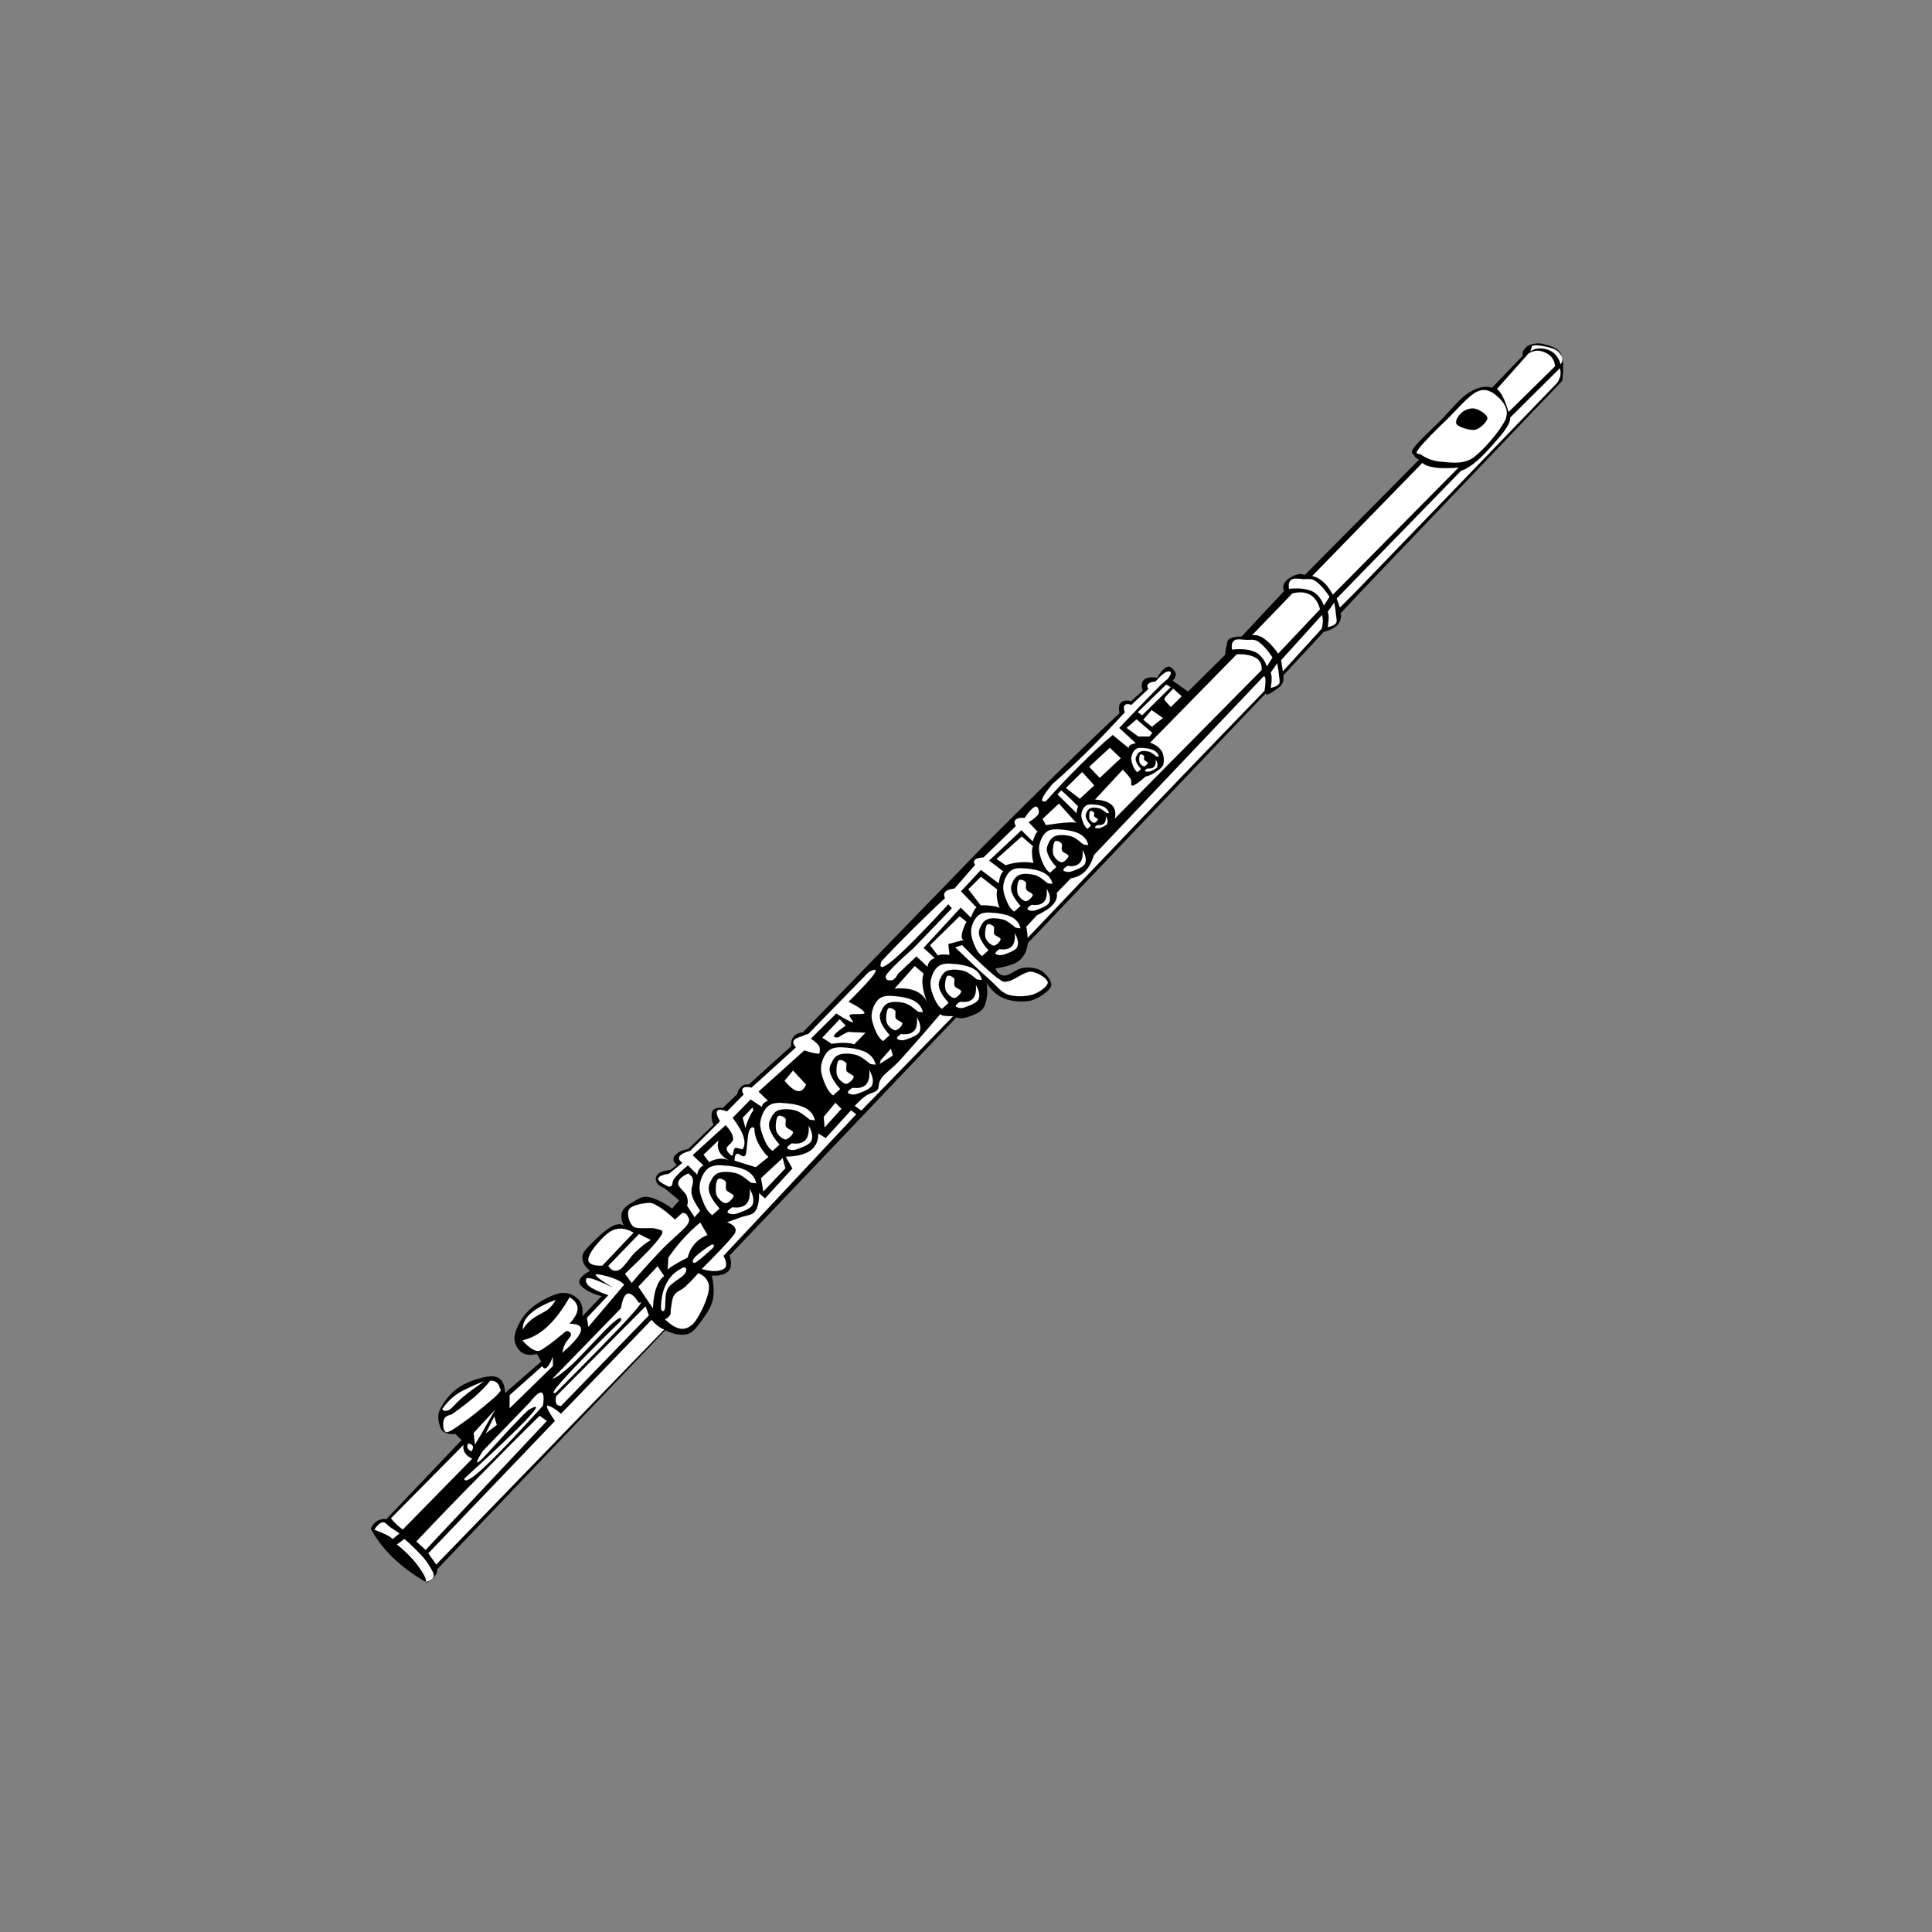 <svg xmlns="http://www.w3.org/2000/svg" xmlns:xlink="http://www.w3.org/1999/xlink" width="160" zoomAndPan="magnify" viewBox="0 0 120 120" height="160" preserveAspectRatio="xMidYMid meet" version="1.0"><rect x="0" y="0" width="120" height="120" fill="#808080" stroke="none"/><defs><clipPath id="c80bc571b4"><path d="M 23.027 21.289 L 97.277 21.289 L 97.277 98.539 L 23.027 98.539 Z M 23.027 21.289 " clip-rule="nonzero"/></clipPath><clipPath id="7872f24443"><path d="M 24 95 L 27 95 L 27 98.539 L 24 98.539 Z M 24 95 " clip-rule="nonzero"/></clipPath><clipPath id="3a35a8aa66"><path d="M 24 95 L 28 95 L 28 98.539 L 24 98.539 Z M 24 95 " clip-rule="nonzero"/></clipPath><clipPath id="b7ac8fea42"><path d="M 23.027 94 L 25 94 L 25 96 L 23.027 96 Z M 23.027 94 " clip-rule="nonzero"/></clipPath><clipPath id="585fcb72b6"><path d="M 83 22 L 97.277 22 L 97.277 38 L 83 38 Z M 83 22 " clip-rule="nonzero"/></clipPath><clipPath id="bb9b11f14d"><path d="M 93 21.289 L 97 21.289 L 97 26 L 93 26 Z M 93 21.289 " clip-rule="nonzero"/></clipPath><clipPath id="fc31cda154"><path d="M 95 21.289 L 97.277 21.289 L 97.277 23 L 95 23 Z M 95 21.289 " clip-rule="nonzero"/></clipPath><clipPath id="fcdaf3a4ec"><path d="M 94 21.289 L 97.277 21.289 L 97.277 23 L 94 23 Z M 94 21.289 " clip-rule="nonzero"/></clipPath></defs><path fill="#ffffff" d="M 50.152 64.926 C 51.379 64.926 52.371 65.91 52.371 67.129 C 52.371 68.344 51.379 69.332 50.152 69.332 C 48.93 69.332 47.934 68.344 47.934 67.129 C 47.934 65.91 48.93 64.926 50.152 64.926 " fill-opacity="1" fill-rule="evenodd"/><g clip-path="url(#c80bc571b4)"><path stroke-linecap="butt" transform="matrix(0.134, 0, 0, 0.133, 23.031, 21.329)" fill-opacity="1" fill="#000000" fill-rule="evenodd" stroke-linejoin="miter" d="M 0.033 553.56 C 0.441 552.418 1.11 551.51 1.808 550.866 C 2.565 550.163 3.467 549.519 4.515 549.314 C 5.446 548.991 6.203 548.904 7.192 549.109 L 42.113 512.153 L 39.174 509.254 C 37.486 509.459 36.119 509.313 34.955 508.815 C 33.645 508.259 32.743 507.849 32.248 506.121 C 31.579 504.276 30.56 501.172 32.015 498.068 C 33.529 494.847 36.933 489.898 41.211 487.321 C 45.314 484.54 53.288 481.992 56.868 482.431 C 60.418 482.9 62.077 485.447 62.222 490.22 L 79.013 475.462 L 76.976 471.919 C 73.746 472.709 71.331 472.387 69.614 470.952 C 67.78 469.4 66.122 466.355 66.733 463.134 C 67.373 459.737 69.934 454.73 73.426 451.45 C 76.773 448.082 83.466 444.539 87.278 443.661 C 91.003 442.753 94.233 444.48 96.038 446.325 C 97.871 448.082 98.453 450.806 98.046 454.378 L 106.98 444.978 C 103.749 444.071 101.334 443.046 99.588 441.845 C 97.784 440.674 96.329 439.18 96.678 437.804 C 97.085 436.428 98.598 434.729 101.625 433.148 C 99.675 431.508 98.54 429.839 98.278 428.199 C 97.9 426.471 97.725 425.505 99.821 423.045 C 101.945 420.498 107.765 414.729 110.792 412.972 C 113.673 411.156 115.826 410.864 117.281 412.123 C 116.117 409.517 115.768 407.174 116.583 405.388 C 117.369 403.543 119.609 401.962 121.734 400.907 C 123.713 399.736 125.662 398.096 128.689 398.682 C 131.628 399.15 135.353 400.995 139.66 404.041 L 143.007 400.234 L 136.051 394.436 C 134.073 393.675 132.938 392.796 132.472 391.742 C 131.861 390.512 132.035 388.96 133.141 387.935 C 134.189 386.91 136.139 386.295 138.991 385.944 L 141.872 383.689 C 140.678 382.635 140.213 381.815 140.3 380.79 C 140.387 379.765 141.348 378.594 142.541 377.891 C 143.705 377.042 145.131 376.661 147.022 376.31 L 158.896 364.889 C 158.197 363.367 157.964 362.078 157.994 360.848 C 157.906 359.618 158.226 358.271 159.099 357.715 C 159.885 357.042 161.34 356.807 163.144 357.071 L 169.838 350.599 C 170.216 348.901 170.944 347.759 171.846 346.997 C 172.748 346.207 173.825 345.943 175.221 346.09 L 194.894 328.198 C 194.719 326.265 195.126 324.83 196.029 323.747 C 196.931 322.663 198.298 321.931 200.277 321.726 L 284.379 234.375 C 297.591 220.993 309.202 209.514 319.737 199.089 C 330.213 188.782 339.176 180.026 347.063 172.705 C 346.568 170.304 346.772 168.752 347.703 167.786 C 348.576 166.878 350.177 166.556 352.417 167.112 L 357.801 162.193 C 357.074 159.733 357.277 158.093 358.441 157.068 C 359.518 156.073 361.526 155.692 364.494 156.16 C 366.386 153.027 367.899 151.417 369.412 151.007 C 370.751 150.538 372.584 152.793 372.992 153.935 C 373.37 154.96 372.846 156.16 371.653 157.478 L 378.812 162.632 L 396.069 145.384 C 396.127 143.744 396.331 142.368 396.709 141.138 C 397 139.82 396.855 138.766 398.077 138.005 C 399.27 137.244 401.016 136.921 403.664 136.892 L 423.336 115.662 C 422.696 114.11 422.842 112.763 423.773 111.504 C 424.704 110.157 427.061 108.693 428.72 108.166 C 430.263 107.58 431.63 107.58 432.94 108.166 L 485.991 54.226 C 484.914 53.875 484.099 53.406 483.75 52.44 C 483.197 51.532 481.509 51.239 483.546 48.663 C 485.554 45.91 491.491 40.317 495.798 36.1 C 500.047 31.708 504.674 25.763 508.806 23.128 C 512.793 20.58 516.401 19.702 519.748 20.697 L 534.066 5.646 C 533.687 4.68 533.949 3.772 534.561 2.952 C 535.172 2.044 536.277 0.843 537.907 0.492 C 539.508 0.024 541.778 -0.299 544.164 0.492 C 546.492 1.136 550.042 1.868 551.526 4.738 C 552.865 7.549 553.04 11.795 552.225 17.476 L 458.694 116.16 L 449.527 125.999 C 449.993 128.137 449.411 129.806 448.189 131.358 C 446.937 132.822 444.609 133.905 441.67 134.725 L 422.871 155.077 C 423.307 156.658 423.016 158.093 422.027 159.528 C 420.892 161.021 417.807 162.808 416.614 163.569 C 415.363 164.184 414.81 164.096 414.839 163.364 L 304.546 280.027 C 304.255 282.194 303.76 284.068 302.742 285.65 C 301.782 287.202 300.792 288.314 298.697 289.427 C 296.485 290.423 293.43 291.272 289.53 291.916 C 290.345 294.259 291.916 295.196 294.041 295.254 C 296.078 295.108 299.541 292.004 302.305 291.653 C 305.07 291.213 308.62 291.594 310.803 293.029 C 313.044 294.464 315.925 297.773 315.284 300.203 C 314.441 302.575 309.61 305.767 306.089 306.88 C 302.335 307.758 297.271 307.348 293.779 305.972 C 290.345 304.654 287.551 302.048 285.485 298.593 C 286.067 303.542 285.485 307.378 284.176 310.013 C 282.72 312.561 279.083 313.703 277.017 314.493 C 274.805 315.196 273.03 315.372 271.429 314.728 L 166.258 425.974 C 167.335 429.224 167.189 431.567 165.822 433.148 C 164.396 434.671 161.864 435.491 157.994 435.373 C 159.041 439.649 159.187 443.426 158.43 446.999 C 157.557 450.513 155.258 453.646 153.308 456.399 C 151.329 459.063 149.525 461.787 146.79 462.665 C 143.938 463.339 140.562 462.841 136.488 460.85 L 30.706 572.535 C 30.91 573.531 30.502 574.497 29.804 575.58 C 29.047 576.605 27.679 577.63 25.962 578.714 C 19.735 575.083 14.7 571.334 10.306 567.088 C 5.97 562.842 2.565 558.391 0.033 553.56 Z M 0.033 553.56 " stroke="#000000" stroke-width="0.036" stroke-opacity="1" stroke-miterlimit="10"/></g><path stroke-linecap="butt" transform="matrix(0.134, 0, 0, 0.133, 23.031, 21.329)" fill-opacity="1" fill="#ffffff" fill-rule="evenodd" stroke-linejoin="miter" d="M 9.317 548.669 L 43.016 514.35 C 42.725 515.726 42.957 516.897 43.627 518.069 C 44.267 519.152 45.46 520.089 47.031 520.88 L 14.875 553.911 C 13.885 553.355 13.1 552.622 12.11 551.744 C 11.15 550.836 10.219 549.899 9.317 548.669 Z M 9.317 548.669 " stroke="#000000" stroke-width="0.036" stroke-opacity="1" stroke-miterlimit="10"/><path stroke-linecap="butt" transform="matrix(0.134, 0, 0, 0.133, 23.031, 21.329)" fill-opacity="1" fill="#ffffff" fill-rule="evenodd" stroke-linejoin="miter" d="M 21.073 559.504 C 30.939 548.991 40.484 539.006 50.145 529.196 C 59.749 519.328 68.915 509.986 78.257 500.792 L 81.633 503.222 L 25.409 563.486 Z M 21.073 559.504 " stroke="#000000" stroke-width="0.036" stroke-opacity="1" stroke-miterlimit="10"/><path stroke-linecap="butt" transform="matrix(0.134, 0, 0, 0.133, 23.031, 21.329)" fill-opacity="1" fill="#ffffff" fill-rule="evenodd" stroke-linejoin="miter" d="M 26.632 565.038 L 85.328 503.222 C 83.058 499.942 81.894 497.805 81.633 496.751 C 81.312 495.638 82.68 496.136 83.786 496.751 C 84.921 497.219 86.318 498.303 88.151 499.855 L 130.173 455.959 C 131.046 457.072 131.89 457.892 132.938 458.741 C 133.927 459.503 134.887 460.088 136.022 460.557 L 30.327 570.309 C 29.105 568.582 27.883 566.795 26.632 565.038 Z M 26.632 565.038 " stroke="#000000" stroke-width="0.036" stroke-opacity="1" stroke-miterlimit="10"/><path stroke-linecap="butt" transform="matrix(0.134, 0, 0, 0.133, 23.031, 21.329)" fill-opacity="1" fill="#ffffff" fill-rule="evenodd" stroke-linejoin="miter" d="M 33.092 497.688 C 34.576 495.404 36.235 493.676 38.068 492.095 C 39.814 490.601 41.531 489.547 43.947 488.405 C 46.42 487.204 49.127 485.828 52.59 484.686 C 48.632 487.468 45.373 489.84 42.725 492.095 C 40.047 494.262 38.039 496.956 36.526 497.98 C 34.955 498.83 33.761 498.83 33.092 497.688 Z M 33.092 497.688 " stroke="#000000" stroke-width="0.036" stroke-opacity="1" stroke-miterlimit="10"/><path stroke-linecap="butt" transform="matrix(0.134, 0, 0, 0.133, 23.031, 21.329)" fill-opacity="1" fill="#ffffff" fill-rule="evenodd" stroke-linejoin="miter" d="M 37.457 500.147 C 35.304 500.675 34.111 501.436 33.761 502.929 C 33.325 504.335 33.325 508.552 35.304 508.493 C 37.312 508.2 41.648 504.745 45.489 502.022 C 49.272 499.152 54.947 494.379 57.537 492.095 C 59.923 489.781 60.796 488.581 60.011 488.405 C 59.661 486.912 59.196 485.974 58.439 485.301 C 57.624 484.627 56.635 484.364 55.383 484.393 C 53.579 486.736 51.222 489.108 48.254 491.831 C 45.169 494.408 41.735 497.19 37.457 500.147 Z M 37.457 500.147 " stroke="#000000" stroke-width="0.036" stroke-opacity="1" stroke-miterlimit="10"/><path stroke-linecap="butt" transform="matrix(0.134, 0, 0, 0.133, 23.031, 21.329)" fill-opacity="1" fill="#ffffff" fill-rule="evenodd" stroke-linejoin="miter" d="M 57.828 497.688 L 47.643 508.815 L 48.254 514.35 C 47.759 515.082 47.759 515.082 48.254 514.35 C 48.632 513.588 49.447 512.388 51.018 509.723 C 52.677 506.853 54.772 502.9 57.828 497.688 Z M 57.828 497.688 " stroke="#000000" stroke-width="0.036" stroke-opacity="1" stroke-miterlimit="10"/><path stroke-linecap="butt" transform="matrix(0.134, 0, 0, 0.133, 23.031, 21.329)" fill-opacity="1" fill="#ffffff" fill-rule="evenodd" stroke-linejoin="miter" d="M 45.169 513.735 C 44.732 514.525 44.587 515.257 44.878 515.902 C 45.082 516.429 45.693 517.102 46.711 517.454 C 47.322 516.37 47.584 515.55 47.322 514.965 C 47.061 514.379 46.362 513.852 45.169 513.735 Z M 45.169 513.735 " stroke="#000000" stroke-width="0.036" stroke-opacity="1" stroke-miterlimit="10"/><path stroke-linecap="butt" transform="matrix(0.134, 0, 0, 0.133, 23.031, 21.329)" fill-opacity="1" fill="#ffffff" fill-rule="evenodd" stroke-linejoin="miter" d="M 57.217 501.084 L 53.201 509.108 L 58.439 505.096 Z M 57.217 501.084 " stroke="#000000" stroke-width="0.036" stroke-opacity="1" stroke-miterlimit="10"/><path stroke-linecap="butt" transform="matrix(0.134, 0, 0, 0.133, 23.031, 21.329)" fill-opacity="1" fill="#ffffff" fill-rule="evenodd" stroke-linejoin="miter" d="M 64.317 491.158 L 79.479 477.6 C 80.061 478.712 80.76 478.976 81.633 478.214 C 82.418 477.453 83.35 475.813 84.426 473.236 L 84.426 477.6 L 64.317 497.366 Z M 64.317 491.158 " stroke="#000000" stroke-width="0.036" stroke-opacity="1" stroke-miterlimit="10"/><path stroke-linecap="butt" transform="matrix(0.134, 0, 0, 0.133, 23.031, 21.329)" fill-opacity="1" fill="#ffffff" fill-rule="evenodd" stroke-linejoin="miter" d="M 73.921 494.262 L 51.979 517.161 C 48.719 522.197 48.37 523.779 50.756 521.758 C 53.114 519.708 62.309 509.02 66.18 505.096 C 69.992 501.026 72.233 498.8 73.281 497.98 C 77.849 495.316 77.588 496.604 72.669 501.992 C 67.635 507.38 57.944 516.692 43.336 530.133 C 43.365 532.271 46.508 530.485 52.59 524.862 C 58.701 519.093 67.635 509.664 79.799 496.136 C 80.381 492.27 80.119 490.279 79.188 489.957 C 78.199 489.693 76.423 490.953 73.921 494.262 Z M 73.921 494.262 " stroke="#000000" stroke-width="0.036" stroke-opacity="1" stroke-miterlimit="10"/><path stroke-linecap="butt" transform="matrix(0.134, 0, 0, 0.133, 23.031, 21.329)" fill-opacity="1" fill="#ffffff" fill-rule="evenodd" stroke-linejoin="miter" d="M 70.225 465.535 C 74.212 464.715 77.937 462.694 81.633 459.356 C 85.27 455.93 88.733 451.421 92.138 445.447 C 94.553 446.852 95.892 448.668 95.863 450.718 C 95.892 452.738 94.553 455.139 92.138 457.804 C 96.241 457.834 97.9 458.888 97.405 461.23 C 96.823 463.514 93.942 466.882 88.762 471.421 C 88.937 470.045 89.286 468.756 89.985 467.38 C 90.567 465.857 92.691 464.1 92.749 463.046 C 92.836 461.962 92.109 461.377 90.596 461.23 C 86.813 464.422 84.019 466.706 81.633 468.317 C 79.246 469.84 78.548 470.864 76.714 470.484 C 74.794 469.927 72.64 468.405 70.225 465.535 Z M 70.225 465.535 " stroke="#000000" stroke-width="0.036" stroke-opacity="1" stroke-miterlimit="10"/><path stroke-linecap="butt" transform="matrix(0.134, 0, 0, 0.133, 23.031, 21.329)" fill-opacity="1" fill="#ffffff" fill-rule="evenodd" stroke-linejoin="miter" d="M 70.516 460.557 C 70.225 457.863 71.418 455.491 73.921 453.148 C 76.482 450.806 80.265 448.668 85.678 446.677 C 84.95 448.258 83.757 449.81 81.953 451.333 C 80.061 452.68 76.714 454.115 74.823 455.637 C 72.873 457.219 71.447 458.741 70.516 460.557 Z M 70.516 460.557 " stroke="#000000" stroke-width="0.036" stroke-opacity="1" stroke-miterlimit="10"/><path stroke-linecap="butt" transform="matrix(0.134, 0, 0, 0.133, 23.031, 21.329)" fill-opacity="1" fill="#ffffff" fill-rule="evenodd" stroke-linejoin="miter" d="M 100.17 455.022 L 110.064 444.51 C 105.612 442.928 102.614 441.494 101.101 440.205 C 99.501 438.829 99.006 436.34 100.81 436.486 C 102.614 436.545 106.339 438.009 111.956 440.82 C 106.659 437.599 104.157 435.696 104.215 434.934 C 104.302 434.173 109.861 435.608 112.218 436.486 C 114.4 437.277 116.205 438.214 117.485 439.59 L 100.81 459.356 Z M 100.17 455.022 " stroke="#000000" stroke-width="0.036" stroke-opacity="1" stroke-miterlimit="10"/><path stroke-linecap="butt" transform="matrix(0.134, 0, 0, 0.133, 23.031, 21.329)" fill-opacity="1" fill="#ffffff" fill-rule="evenodd" stroke-linejoin="miter" d="M 84.106 483.603 L 115.943 450.571 C 116.583 446.413 117.66 444.158 119.027 443.748 C 120.395 443.338 122.199 444.773 124.295 448.082 C 126.594 446.882 124.586 449.576 118.096 456.721 C 111.548 463.778 100.927 474.73 85.678 490.103 C 83.466 490.894 84.921 488.639 89.985 482.988 C 95.106 477.307 103.546 468.61 115.943 456.428 C 116.525 454.261 114.982 454.876 111.286 458.273 C 107.503 461.699 98.22 472.124 93.68 476.516 C 89.082 480.704 85.998 483.105 84.106 483.603 Z M 84.106 483.603 " stroke="#000000" stroke-width="0.036" stroke-opacity="1" stroke-miterlimit="10"/><path stroke-linecap="butt" transform="matrix(0.134, 0, 0, 0.133, 23.031, 21.329)" fill-opacity="1" fill="#ffffff" fill-rule="evenodd" stroke-linejoin="miter" d="M 121.821 415.315 C 118.795 413.441 115.914 412.972 113.178 413.763 C 110.326 414.495 107.183 417.804 105.146 420.263 C 102.905 422.694 100.49 426.442 100.81 428.287 C 101.188 430.015 103.342 430.835 107.3 430.747 C 112.13 425.622 116.961 420.468 121.821 415.315 Z M 121.821 415.315 " stroke="#000000" stroke-width="0.036" stroke-opacity="1" stroke-miterlimit="10"/><path stroke-linecap="butt" transform="matrix(0.134, 0, 0, 0.133, 23.031, 21.329)" fill-opacity="1" fill="#ffffff" fill-rule="evenodd" stroke-linejoin="miter" d="M 124.295 415.93 L 110.064 430.776 C 111.432 433.089 113.236 433.675 115.332 432.621 C 117.427 431.45 120.25 426.618 122.752 424.275 C 125.197 421.991 127.467 420.058 129.824 418.711 C 127.99 417.804 126.157 416.867 124.295 415.93 Z M 124.295 415.93 " stroke="#000000" stroke-width="0.036" stroke-opacity="1" stroke-miterlimit="10"/><path stroke-linecap="butt" transform="matrix(0.134, 0, 0, 0.133, 23.031, 21.329)" fill-opacity="1" fill="#ffffff" fill-rule="evenodd" stroke-linejoin="miter" d="M 117.805 434.466 C 126.39 426.296 131.744 420.761 134.189 417.159 C 136.546 413.704 134.014 414.143 132.035 413.441 C 129.911 412.679 123.858 413.909 121.821 412.562 C 119.638 410.951 118.591 406.295 119.638 404.48 C 120.715 402.577 125.575 401.61 127.99 401.435 C 130.231 401.171 131.046 401.64 133.258 402.987 C 135.382 404.246 138.001 406.295 140.999 409.136 L 144.374 406.032 C 145.684 406.091 146.499 406.559 146.877 407.584 C 147.255 408.521 148.448 409.136 146.528 411.889 C 144.345 414.612 138.787 419.034 134.48 423.66 C 130.173 428.199 125.721 433.06 120.919 438.8 C 119.9 437.335 118.853 435.901 117.805 434.466 Z M 117.805 434.466 " stroke="#000000" stroke-width="0.036" stroke-opacity="1" stroke-miterlimit="10"/><path stroke-linecap="butt" transform="matrix(0.134, 0, 0, 0.133, 23.031, 21.329)" fill-opacity="1" fill="#ffffff" fill-rule="evenodd" stroke-linejoin="miter" d="M 145.306 431.362 C 141.726 432.855 139.078 435.227 137.274 438.507 C 135.44 441.728 134.509 445.798 134.48 450.864 C 135.12 452.387 135.877 452.387 136.342 450.864 C 136.75 449.195 136.139 444.305 137.565 441.611 C 139.049 438.712 143.938 436.603 145.306 434.788 C 146.586 433.089 146.586 431.918 145.306 431.362 Z M 145.306 431.362 " stroke="#000000" stroke-width="0.036" stroke-opacity="1" stroke-miterlimit="10"/><path stroke-linecap="butt" transform="matrix(0.134, 0, 0, 0.133, 23.031, 21.329)" fill-opacity="1" fill="#ffffff" fill-rule="evenodd" stroke-linejoin="miter" d="M 149.962 427.057 C 151.068 425.564 155.869 422.05 157.382 421.201 C 158.779 420.322 159.652 420.996 158.605 422.401 C 157.295 423.777 152.086 428.316 150.573 429.224 C 149.06 429.985 148.798 428.287 149.962 427.057 Z M 149.962 427.057 " stroke="#000000" stroke-width="0.036" stroke-opacity="1" stroke-miterlimit="10"/><path stroke-linecap="butt" transform="matrix(0.134, 0, 0, 0.133, 23.031, 21.329)" fill-opacity="1" fill="#ffffff" fill-rule="evenodd" stroke-linejoin="miter" d="M 151.795 434.173 C 154.676 435.403 156.189 437.218 156.742 439.737 C 157.062 442.255 155.869 445.857 154.56 449.019 C 153.279 451.977 151.155 456.106 149.321 457.98 C 147.343 459.737 145.597 460.469 143.443 460.147 C 141.202 459.737 138.991 458.302 136.342 455.813 C 137.477 455.169 138.321 454.495 138.787 453.617 C 139.282 452.68 138.729 452.035 139.136 450.571 C 139.398 448.99 139.544 446.003 140.678 444.363 C 141.755 442.665 143.618 442.314 145.597 440.674 C 147.488 438.858 149.496 436.838 151.795 434.173 Z M 151.795 434.173 " stroke="#000000" stroke-width="0.036" stroke-opacity="1" stroke-miterlimit="10"/><path stroke-linecap="butt" transform="matrix(0.134, 0, 0, 0.133, 23.031, 21.329)" fill-opacity="1" fill="#ffffff" fill-rule="evenodd" stroke-linejoin="miter" d="M 153.337 432.299 C 156.015 433.031 158.285 433.382 160.147 433.236 C 161.951 433.002 163.843 432.562 164.454 431.362 C 165.036 430.19 164.687 428.375 163.523 426.12 L 225.042 359.999 L 222.569 358.154 L 210.841 371.097 L 207.407 368.96 C 207.407 372.503 206.214 375.138 203.711 376.983 C 201.121 378.74 197.455 379.677 192.304 379.794 L 195.388 385.329 L 182.729 399.268 L 179.907 396.779 C 180.081 400.585 179.47 403.484 178.073 405.417 C 176.589 407.291 173.359 407.291 171.264 408.199 C 169.081 409.019 167.073 409.692 165.094 410.395 C 167.597 411.391 169.052 412.591 169.11 414.085 C 169.139 415.578 168.295 416.222 165.705 419.356 C 163.028 422.343 158.954 426.647 153.337 432.299 Z M 153.337 432.299 " stroke="#000000" stroke-width="0.036" stroke-opacity="1" stroke-miterlimit="10"/><path stroke-linecap="butt" transform="matrix(0.134, 0, 0, 0.133, 23.031, 21.329)" fill-opacity="1" fill="#ffffff" fill-rule="evenodd" stroke-linejoin="miter" d="M 85.939 491.626 L 127.379 449.634 L 128.922 453.939 L 88.151 496.282 C 87.045 496.165 86.347 495.814 85.939 495.052 C 85.561 494.232 85.561 493.178 85.939 491.626 Z M 85.939 491.626 " stroke="#000000" stroke-width="0.036" stroke-opacity="1" stroke-miterlimit="10"/><path stroke-linecap="butt" transform="matrix(0.134, 0, 0, 0.133, 23.031, 21.329)" fill-opacity="1" fill="#ffffff" fill-rule="evenodd" stroke-linejoin="miter" d="M 123.975 440.527 L 132.938 430.952 L 136.022 435.549 C 134.422 436.691 133.229 438.624 132.326 441.142 C 131.424 443.602 130.959 446.852 130.784 450.718 C 128.514 447.321 126.244 443.953 123.975 440.527 Z M 123.975 440.527 " stroke="#000000" stroke-width="0.036" stroke-opacity="1" stroke-miterlimit="10"/><path stroke-linecap="butt" transform="matrix(0.134, 0, 0, 0.133, 23.031, 21.329)" fill-opacity="1" fill="#ffffff" fill-rule="evenodd" stroke-linejoin="miter" d="M 137.914 426.911 C 140.213 423.631 142.425 420.644 144.985 417.95 C 147.517 415.139 149.962 412.767 152.726 410.542 L 156.102 416.398 C 153.716 417.335 151.795 418.624 150.253 420.439 C 148.652 422.225 147.575 424.246 146.877 426.911 C 144.607 428.111 142.861 428.99 141.29 430.015 C 139.689 430.893 138.525 431.742 137.565 432.474 C 137.681 430.659 137.797 428.785 137.914 426.911 Z M 137.914 426.911 " stroke="#000000" stroke-width="0.036" stroke-opacity="1" stroke-miterlimit="10"/><path stroke-linecap="butt" transform="matrix(0.134, 0, 0, 0.133, 23.031, 21.329)" fill-opacity="1" fill="#ffffff" fill-rule="evenodd" stroke-linejoin="miter" d="M 158.285 407.145 C 156.771 406.091 155.578 404.451 154.56 402.167 C 153.57 399.707 151.999 396.046 152.406 393.206 C 152.697 390.307 154.327 386.705 156.451 385.182 C 158.459 383.66 161.398 383.63 164.454 383.953 C 167.422 384.099 171.933 384.977 174.377 386.412 C 176.706 387.818 178.161 389.721 178.684 392.269 L 176.211 391.976 C 177.258 392.679 177.258 392.679 176.211 391.976 C 175.076 391.156 172.137 388.433 169.721 387.672 C 167.131 386.881 163.435 386.617 161.369 387.349 C 159.245 387.964 158.11 390.043 157.382 391.654 C 156.597 393.177 156.335 394.846 157.062 396.925 C 157.761 398.945 159.332 401.317 161.689 404.041 Z M 158.285 407.145 " stroke="#000000" stroke-width="0.036" stroke-opacity="1" stroke-miterlimit="10"/><path stroke-linecap="butt" transform="matrix(0.134, 0, 0, 0.133, 23.031, 21.329)" fill-opacity="1" fill="#ffffff" fill-rule="evenodd" stroke-linejoin="miter" d="M 175.6 394.758 C 175.891 398.038 175.425 400.41 174.057 401.903 C 172.69 403.309 170.507 403.806 167.568 403.396 C 165.793 404.509 165.094 405.358 165.414 405.886 C 165.734 406.383 167.393 406.969 169.401 406.5 C 171.264 405.768 175.745 404.451 176.822 402.489 C 177.782 400.556 177.433 397.921 175.6 394.758 Z M 175.6 394.758 " stroke="#000000" stroke-width="0.036" stroke-opacity="1" stroke-miterlimit="10"/><path stroke-linecap="butt" transform="matrix(0.134, 0, 0, 0.133, 23.031, 21.329)" fill-opacity="1" fill="#ffffff" fill-rule="evenodd" stroke-linejoin="miter" d="M 164.454 401.552 C 163.086 401.464 160.7 399.326 160.147 397.54 C 159.536 395.636 159.943 391.449 160.758 390.453 C 161.457 389.429 163.756 390.453 164.454 391.39 C 165.036 392.21 164.192 394.172 164.803 395.373 C 165.356 396.369 168.208 397.188 168.179 398.184 C 168.063 399.238 165.734 401.61 164.454 401.552 Z M 164.454 401.552 " stroke="#000000" stroke-width="0.036" stroke-opacity="1" stroke-miterlimit="10"/><path stroke-linecap="butt" transform="matrix(0.134, 0, 0, 0.133, 23.031, 21.329)" fill-opacity="1" fill="#ffffff" fill-rule="evenodd" stroke-linejoin="miter" d="M 186.222 377.159 C 184.737 376.163 183.573 374.611 182.613 372.357 C 181.653 369.985 180.169 366.471 180.518 363.718 C 180.896 360.907 182.322 357.451 184.417 355.987 C 186.309 354.552 189.248 354.465 192.187 354.816 C 195.097 354.992 199.23 355.782 201.703 357.188 C 203.915 358.506 205.37 360.351 205.865 362.84 L 203.478 362.547 C 204.497 363.22 204.497 363.22 203.478 362.547 C 202.343 361.727 199.608 359.15 197.222 358.359 C 194.719 357.539 191.256 357.393 189.19 358.066 C 187.124 358.681 185.989 360.643 185.319 362.254 C 184.475 363.659 184.33 365.387 185.028 367.291 C 185.756 369.223 187.182 371.566 189.481 374.172 C 188.404 375.138 187.327 376.163 186.222 377.159 Z M 186.222 377.159 " stroke="#000000" stroke-width="0.036" stroke-opacity="1" stroke-miterlimit="10"/><path stroke-linecap="butt" transform="matrix(0.134, 0, 0, 0.133, 23.031, 21.329)" fill-opacity="1" fill="#ffffff" fill-rule="evenodd" stroke-linejoin="miter" d="M 202.926 365.241 C 203.217 368.403 202.693 370.629 201.412 372.093 C 200.103 373.411 198.007 373.967 195.126 373.557 C 193.409 374.67 192.769 375.431 193.06 375.958 C 193.351 376.398 194.952 377.042 196.931 376.544 C 198.822 375.9 202.955 374.553 204.09 372.679 C 205.079 370.775 204.672 368.315 202.926 365.241 Z M 202.926 365.241 " stroke="#000000" stroke-width="0.036" stroke-opacity="1" stroke-miterlimit="10"/><path stroke-linecap="butt" transform="matrix(0.134, 0, 0, 0.133, 23.031, 21.329)" fill-opacity="1" fill="#ffffff" fill-rule="evenodd" stroke-linejoin="miter" d="M 192.158 371.8 C 190.79 371.624 188.55 369.662 187.968 367.906 C 187.386 366.002 187.822 362.137 188.579 361.053 C 189.277 360.087 191.431 361.024 192.158 361.932 C 192.74 362.722 191.867 364.655 192.478 365.826 C 193.06 366.793 195.708 367.554 195.738 368.52 C 195.679 369.604 193.38 371.771 192.158 371.8 Z M 192.158 371.8 " stroke="#000000" stroke-width="0.036" stroke-opacity="1" stroke-miterlimit="10"/><path stroke-linecap="butt" transform="matrix(0.134, 0, 0, 0.133, 23.031, 21.329)" fill-opacity="1" fill="#ffffff" fill-rule="evenodd" stroke-linejoin="miter" d="M 214.333 351.214 C 212.791 350.189 211.772 348.637 210.754 346.412 C 209.793 344.04 208.309 340.497 208.688 337.773 C 208.979 334.962 210.463 331.507 212.529 330.043 C 214.508 328.608 217.243 328.52 220.299 328.842 C 223.18 329.018 227.458 329.808 229.844 331.214 C 232.085 332.561 233.511 334.377 234.034 336.866 L 231.619 336.573 C 232.609 337.276 232.609 337.276 231.619 336.573 C 230.455 335.753 227.72 333.205 225.333 332.415 C 222.831 331.595 219.368 331.448 217.331 332.122 C 215.235 332.737 214.1 334.669 213.431 336.309 C 212.587 337.685 212.442 339.442 213.14 341.346 C 213.867 343.279 215.293 345.621 217.592 348.227 C 216.516 349.194 215.439 350.189 214.333 351.214 Z M 214.333 351.214 " stroke="#000000" stroke-width="0.036" stroke-opacity="1" stroke-miterlimit="10"/><path stroke-linecap="butt" transform="matrix(0.134, 0, 0, 0.133, 23.031, 21.329)" fill-opacity="1" fill="#ffffff" fill-rule="evenodd" stroke-linejoin="miter" d="M 231.037 339.237 C 231.328 342.371 230.804 344.713 229.524 346.119 C 228.214 347.466 226.148 347.993 223.267 347.612 C 221.55 348.725 220.881 349.487 221.201 350.014 C 221.492 350.453 223.151 351.097 225.042 350.599 C 226.934 349.955 231.066 348.608 232.23 346.734 C 233.191 344.831 232.783 342.371 231.037 339.237 Z M 231.037 339.237 " stroke="#000000" stroke-width="0.036" stroke-opacity="1" stroke-miterlimit="10"/><path stroke-linecap="butt" transform="matrix(0.134, 0, 0, 0.133, 23.031, 21.329)" fill-opacity="1" fill="#ffffff" fill-rule="evenodd" stroke-linejoin="miter" d="M 220.299 345.826 C 218.931 345.65 216.69 343.718 216.137 341.961 C 215.468 339.97 215.934 336.163 216.69 335.079 C 217.36 334.054 219.629 335.109 220.299 335.987 C 220.91 336.778 219.95 338.71 220.59 339.852 C 221.172 340.848 223.82 341.58 223.878 342.576 C 223.733 343.63 221.55 345.797 220.299 345.826 Z M 220.299 345.826 " stroke="#000000" stroke-width="0.036" stroke-opacity="1" stroke-miterlimit="10"/><path stroke-linecap="butt" transform="matrix(0.134, 0, 0, 0.133, 23.031, 21.329)" fill-opacity="1" fill="#ffffff" fill-rule="evenodd" stroke-linejoin="miter" d="M 237.468 325.855 C 236.072 324.889 234.995 323.483 234.093 321.346 C 233.161 319.149 231.852 315.811 232.143 313.263 C 232.434 310.628 233.831 307.348 235.781 305.943 C 237.643 304.537 240.175 304.537 243.056 304.83 C 245.791 305.006 249.749 305.767 252.019 307.114 C 254.172 308.373 255.453 310.13 255.948 312.385 L 253.707 312.151 C 254.638 312.766 254.638 312.766 253.707 312.151 C 252.659 311.36 250.098 308.988 247.857 308.227 C 245.588 307.465 242.095 307.319 240.291 307.934 C 238.341 308.461 237.265 310.364 236.624 311.858 C 235.81 313.263 235.781 314.669 236.363 316.602 C 236.974 318.505 238.4 320.555 240.524 323.044 C 239.535 323.981 238.516 324.918 237.468 325.855 Z M 237.468 325.855 " stroke="#000000" stroke-width="0.036" stroke-opacity="1" stroke-miterlimit="10"/><path stroke-linecap="butt" transform="matrix(0.134, 0, 0, 0.133, 23.031, 21.329)" fill-opacity="1" fill="#ffffff" fill-rule="evenodd" stroke-linejoin="miter" d="M 253.125 314.669 C 253.358 317.627 253.037 319.823 251.757 321.111 C 250.477 322.371 248.643 322.868 245.849 322.488 C 244.278 323.483 243.638 324.245 243.929 324.742 C 244.103 325.094 245.82 325.797 247.566 325.27 C 249.283 324.713 253.27 323.454 254.289 321.638 C 255.22 319.881 254.784 317.51 253.125 314.669 Z M 253.125 314.669 " stroke="#000000" stroke-width="0.036" stroke-opacity="1" stroke-miterlimit="10"/><path stroke-linecap="butt" transform="matrix(0.134, 0, 0, 0.133, 23.031, 21.329)" fill-opacity="1" fill="#ffffff" fill-rule="evenodd" stroke-linejoin="miter" d="M 243.056 320.819 C 241.688 320.614 239.767 318.886 239.127 317.187 C 238.545 315.46 239.011 311.624 239.709 310.745 C 240.349 309.691 242.299 310.833 243.056 311.565 C 243.521 312.326 242.852 314.083 243.347 315.196 C 243.871 316.25 246.402 316.719 246.432 317.715 C 246.344 318.622 244.278 320.848 243.056 320.819 Z M 243.056 320.819 " stroke="#000000" stroke-width="0.036" stroke-opacity="1" stroke-miterlimit="10"/><g clip-path="url(#7872f24443)"><path fill="#ffffff" d="M 26.41 98.266 C 26.5 98.211 26.461 98.082 26.348 97.855 C 26.219 97.609 25.957 97.223 25.676 96.895 C 25.383 96.57 25.059 96.246 24.652 95.93 L 25.121 95.586 C 25.566 95.973 25.898 96.32 26.176 96.602 C 26.426 96.887 26.574 97.082 26.699 97.305 C 26.82 97.523 26.98 97.746 26.938 97.914 C 26.883 98.062 26.715 98.195 26.41 98.266 Z M 26.41 98.266 " fill-opacity="1" fill-rule="evenodd"/></g><g clip-path="url(#3a35a8aa66)"><path stroke-linecap="butt" transform="matrix(0.134, 0, 0, 0.133, 23.031, 21.329)" fill="none" stroke-linejoin="miter" d="M 25.177 576.752 C 25.846 576.342 25.555 575.375 24.711 573.677 C 23.751 571.832 21.801 568.933 19.706 566.473 C 17.523 564.043 15.108 561.612 12.081 559.24 L 15.573 556.664 C 18.891 559.563 21.364 562.169 23.431 564.277 C 25.293 566.415 26.399 567.879 27.33 569.548 C 28.232 571.188 29.425 572.857 29.105 574.116 C 28.698 575.229 27.446 576.225 25.177 576.752 Z M 25.177 576.752 " stroke="#000000" stroke-width="0.036" stroke-opacity="1" stroke-miterlimit="10"/></g><g clip-path="url(#b7ac8fea42)"><path stroke-linecap="butt" transform="matrix(0.134, 0, 0, 0.133, 23.031, 21.329)" fill-opacity="1" fill="#ffffff" fill-rule="evenodd" stroke-linejoin="miter" d="M 13.362 555.756 C 11.674 554.555 10.015 553.589 8.793 552.681 C 7.541 551.685 6.639 550.309 5.533 550.543 C 4.224 550.748 3.031 551.861 1.576 554.028 C 3.991 554.936 5.766 555.668 7.25 556.429 C 8.647 557.132 9.549 557.776 10.102 558.391 C 11.179 557.513 12.256 556.664 13.362 555.756 Z M 13.362 555.756 " stroke="#000000" stroke-width="0.036" stroke-opacity="1" stroke-miterlimit="10"/></g><path stroke-linecap="butt" transform="matrix(0.134, 0, 0, 0.133, 23.031, 21.329)" fill-opacity="1" fill="#ffffff" fill-rule="evenodd" stroke-linejoin="miter" d="M 136.75 393.177 C 134.131 391.859 132.996 390.805 133.258 389.897 C 133.52 388.931 135.12 388.257 138.263 387.701 L 144.374 382.693 C 142.89 381.551 142.483 380.585 143.094 379.648 C 143.705 378.623 145.306 377.803 148.099 377.013 L 161.835 363.25 C 160.409 360.819 159.972 359.15 160.554 358.447 C 161.078 357.598 162.562 357.686 165.123 358.652 L 172.777 350.804 C 171.991 349.282 171.933 348.315 172.573 347.759 C 173.213 347.173 174.465 347.085 176.502 347.525 L 197.018 328.783 C 195.796 327.407 195.505 326.324 196.145 325.387 C 196.785 324.391 199.579 323.688 200.714 323.19 C 201.732 322.693 202.518 322.488 202.693 322.546 L 230.862 293.497 C 233.947 291.887 234.878 292.238 233.278 294.581 C 231.648 296.924 227.749 301.17 221.463 307.465 C 226.352 309.896 228.68 311.712 228.884 312.707 C 228.796 313.703 223.122 312.824 222.103 313.586 C 221.143 314.23 224.431 317.158 223.442 317.07 C 222.365 316.924 219.804 315.606 215.759 312.941 L 204.002 324.713 C 205.807 325.884 206.971 326.939 207.698 327.993 C 208.338 328.959 208.164 330.189 208.135 330.833 C 207.96 331.36 208.251 331.8 207.058 331.712 C 205.865 331.595 203.769 331.126 200.947 330.189 L 179.761 349.399 L 184.126 353.762 C 183.224 353.938 182.613 354.435 182.147 354.875 C 181.682 355.314 181.391 355.87 181.274 356.602 L 176.065 353.118 L 167.742 361.639 C 169.576 364.128 170.914 366.236 171.875 368.169 C 172.777 369.955 173.039 371.361 173.213 372.766 C 173.301 374.172 173.01 375.607 172.34 376.251 C 171.409 376.603 169.721 375.343 168.819 375.812 C 167.917 376.339 168.15 379.209 167.539 379.326 C 166.811 379.355 164.832 377.335 164.891 376.046 C 164.949 374.641 168.004 373.235 167.946 371.419 C 167.859 369.604 166.724 367.554 164.454 365.124 L 149.205 379.092 L 154.21 383.894 C 153.308 384.363 152.697 384.89 152.232 385.651 C 151.766 386.325 151.475 387.203 151.359 388.257 L 147.022 383.894 C 144.141 386.266 142.221 388.14 140.882 389.78 C 139.544 391.449 140.038 392.767 139.369 393.499 C 138.671 393.997 137.827 393.909 136.75 393.177 Z M 136.75 393.177 " stroke="#000000" stroke-width="0.036" stroke-opacity="1" stroke-miterlimit="10"/><path stroke-linecap="butt" transform="matrix(0.134, 0, 0, 0.133, 23.031, 21.329)" fill-opacity="1" fill="#ffffff" fill-rule="evenodd" stroke-linejoin="miter" d="M 191.751 344.362 C 194.195 347.232 196.145 348.901 197.862 349.194 C 199.521 349.428 200.801 348.462 201.791 346.119 L 195.708 339.56 C 194.428 341.17 193.089 342.751 191.751 344.362 Z M 191.751 344.362 " stroke="#000000" stroke-width="0.036" stroke-opacity="1" stroke-miterlimit="10"/><path stroke-linecap="butt" transform="matrix(0.134, 0, 0, 0.133, 23.031, 21.329)" fill-opacity="1" fill="#ffffff" fill-rule="evenodd" stroke-linejoin="miter" d="M 177.782 366.441 C 177.87 368.813 178.393 371.185 179.557 373.411 C 180.634 375.636 182.177 377.891 184.33 379.97 L 178.422 384.743 L 168.615 381.698 C 168.528 379.941 168.848 378.857 169.721 378.447 C 170.594 377.95 172.631 380.761 173.65 379.092 C 174.436 377.305 174.465 370.541 175.163 368.374 C 175.832 366.236 176.676 365.592 177.782 366.441 Z M 177.782 366.441 " stroke="#000000" stroke-width="0.036" stroke-opacity="1" stroke-miterlimit="10"/><path stroke-linecap="butt" transform="matrix(0.134, 0, 0, 0.133, 23.031, 21.329)" fill-opacity="1" fill="#ffffff" fill-rule="evenodd" stroke-linejoin="miter" d="M 176.938 356.807 L 172.34 361.639 L 173.65 366.441 C 174.145 364.597 174.727 363.045 175.367 361.639 C 176.036 360.175 176.647 359.121 177.346 358.125 Z M 176.938 356.807 " stroke="#000000" stroke-width="0.036" stroke-opacity="1" stroke-miterlimit="10"/><path stroke-linecap="butt" transform="matrix(0.134, 0, 0, 0.133, 23.031, 21.329)" fill-opacity="1" fill="#ffffff" fill-rule="evenodd" stroke-linejoin="miter" d="M 161.195 372.122 L 154.21 378.887 L 156.83 382.371 C 158.343 381.493 159.827 381.024 161.398 380.819 C 162.999 380.644 164.396 380.878 166.025 381.464 C 163.814 380.351 162.475 379.092 161.631 377.54 C 160.787 375.929 160.642 374.172 161.195 372.122 Z M 161.195 372.122 " stroke="#000000" stroke-width="0.036" stroke-opacity="1" stroke-miterlimit="10"/><path stroke-linecap="butt" transform="matrix(0.134, 0, 0, 0.133, 23.031, 21.329)" fill-opacity="1" fill="#ffffff" fill-rule="evenodd" stroke-linejoin="miter" d="M 147.226 387.584 C 144.171 388.96 142.628 390.366 142.425 392.21 C 142.25 393.967 145.626 396.193 146.353 398.067 C 147.022 399.883 147.081 401.288 146.586 402.694 L 150.078 408.111 L 152.697 405.066 C 150.602 402.02 149.234 399.56 148.739 397.218 C 148.245 394.787 149.38 392.767 149.409 391.303 C 149.263 389.78 148.885 388.843 148.099 388.491 Z M 147.226 387.584 " stroke="#000000" stroke-width="0.036" stroke-opacity="1" stroke-miterlimit="10"/><path stroke-linecap="butt" transform="matrix(0.134, 0, 0, 0.133, 23.031, 21.329)" fill-opacity="1" fill="#ffffff" fill-rule="evenodd" stroke-linejoin="miter" d="M 180.838 389.809 L 190.907 380.409 L 192.187 385.241 L 181.944 396.134 Z M 180.838 389.809 " stroke="#000000" stroke-width="0.036" stroke-opacity="1" stroke-miterlimit="10"/><path stroke-linecap="butt" transform="matrix(0.134, 0, 0, 0.133, 23.031, 21.329)" fill-opacity="1" fill="#ffffff" fill-rule="evenodd" stroke-linejoin="miter" d="M 215.352 354.611 L 209.91 361.17 L 210.346 366.207 L 218.174 357.451 Z M 215.352 354.611 " stroke="#000000" stroke-width="0.036" stroke-opacity="1" stroke-miterlimit="10"/><path stroke-linecap="butt" transform="matrix(0.134, 0, 0, 0.133, 23.031, 21.329)" fill-opacity="1" fill="#ffffff" fill-rule="evenodd" stroke-linejoin="miter" d="M 241.106 329.311 L 236.333 334.757 L 235.897 336.514 L 241.979 332.59 Z M 241.106 329.311 " stroke="#000000" stroke-width="0.036" stroke-opacity="1" stroke-miterlimit="10"/><path stroke-linecap="butt" transform="matrix(0.134, 0, 0, 0.133, 23.031, 21.329)" fill-opacity="1" fill="#ffffff" fill-rule="evenodd" stroke-linejoin="miter" d="M 217.331 315.577 L 209.24 324.274 L 213.606 327.114 C 215.905 326.792 218 326.646 219.717 326.675 C 221.492 326.734 222.889 326.939 224.082 327.349 L 229.349 321.902 C 226.497 321.756 224.344 321.668 223.005 321.668 C 221.637 321.492 221.987 321.316 221.026 321.668 C 219.95 322.078 218.553 322.868 216.661 324.069 C 214.857 324.215 214.333 323.835 214.915 322.985 C 215.439 322.048 217.243 320.643 220.153 318.622 C 219.222 317.627 218.291 316.602 217.331 315.577 Z M 217.331 315.577 " stroke="#000000" stroke-width="0.036" stroke-opacity="1" stroke-miterlimit="10"/><path stroke-linecap="butt" transform="matrix(0.134, 0, 0, 0.133, 23.031, 21.329)" fill-opacity="1" fill="#ffffff" fill-rule="evenodd" stroke-linejoin="miter" d="M 224.286 356.104 C 226.09 354.113 227.72 352.561 229.553 351.302 C 231.328 350.043 233.511 350.014 234.762 348.696 C 235.897 347.29 234.878 345.445 236.77 343.044 C 238.516 340.467 241.077 339.325 245.675 334.289 C 250.215 329.193 256.326 322.283 264.038 313.117 C 264.038 313.468 264.561 313.761 265.551 313.966 C 266.569 314.113 267.937 314.201 269.945 314.201 L 227.37 358.301 C 226.352 357.569 225.333 356.866 224.286 356.104 Z M 224.286 356.104 " stroke="#000000" stroke-width="0.036" stroke-opacity="1" stroke-miterlimit="10"/><path stroke-linecap="butt" transform="matrix(0.134, 0, 0, 0.133, 23.031, 21.329)" fill-opacity="1" fill="#ffffff" fill-rule="evenodd" stroke-linejoin="miter" d="M 264.765 310.774 C 263.397 309.867 262.292 308.432 261.419 306.323 C 260.4 304.186 259.149 300.701 259.44 298.183 C 259.731 295.577 261.128 292.238 263.077 290.891 C 264.911 289.486 267.53 289.486 270.382 289.779 C 273.117 289.925 277.075 290.716 279.345 292.004 C 281.469 293.263 282.75 294.991 283.244 297.334 L 281.004 297.07 C 281.935 297.656 281.935 297.656 281.004 297.07 C 279.956 296.279 277.395 293.878 275.125 293.146 C 272.855 292.385 269.363 292.238 267.559 292.853 C 265.638 293.38 264.561 295.284 263.95 296.777 C 263.194 298.183 263.048 299.588 263.659 301.521 C 264.27 303.424 265.667 305.474 267.85 307.963 C 266.86 308.9 265.813 309.837 264.765 310.774 Z M 264.765 310.774 " stroke="#000000" stroke-width="0.036" stroke-opacity="1" stroke-miterlimit="10"/><path stroke-linecap="butt" transform="matrix(0.134, 0, 0, 0.133, 23.031, 21.329)" fill-opacity="1" fill="#ffffff" fill-rule="evenodd" stroke-linejoin="miter" d="M 280.451 299.588 C 280.712 302.517 280.247 304.713 279.054 306.031 C 277.773 307.319 275.911 307.788 273.146 307.436 C 271.575 308.461 270.935 309.105 271.196 309.662 C 271.4 309.984 273.117 310.774 274.834 310.247 C 276.58 309.574 280.567 308.373 281.586 306.558 C 282.488 304.684 282.138 302.487 280.451 299.588 Z M 280.451 299.588 " stroke="#000000" stroke-width="0.036" stroke-opacity="1" stroke-miterlimit="10"/><path stroke-linecap="butt" transform="matrix(0.134, 0, 0, 0.133, 23.031, 21.329)" fill-opacity="1" fill="#ffffff" fill-rule="evenodd" stroke-linejoin="miter" d="M 270.382 305.738 C 269.014 305.504 267.093 303.776 266.453 302.107 C 265.813 300.379 266.307 296.543 267.006 295.664 C 267.704 294.61 269.625 295.752 270.382 296.484 C 270.876 297.246 270.091 298.973 270.644 300.145 C 271.167 301.199 273.699 301.667 273.728 302.663 C 273.554 303.6 271.633 305.738 270.382 305.738 Z M 270.382 305.738 " stroke="#000000" stroke-width="0.036" stroke-opacity="1" stroke-miterlimit="10"/><path stroke-linecap="butt" transform="matrix(0.134, 0, 0, 0.133, 23.031, 21.329)" fill-opacity="1" fill="#ffffff" fill-rule="evenodd" stroke-linejoin="miter" d="M 283.361 286.118 C 282.051 285.24 280.974 283.805 280.13 281.784 C 279.141 279.676 278.035 276.455 278.268 273.995 C 278.472 271.418 279.927 268.402 281.76 266.996 C 283.506 265.591 286.038 265.708 288.773 265.913 C 291.363 266.059 295.263 266.791 297.387 268.08 C 299.424 269.28 300.705 270.92 301.17 273.204 L 298.988 272.912 C 299.89 273.527 299.89 273.527 298.988 272.912 C 297.969 272.209 295.467 269.808 293.342 269.163 C 291.189 268.519 287.842 268.197 286.067 268.871 C 284.234 269.515 283.128 271.096 282.575 272.648 C 281.818 273.936 281.673 275.43 282.284 277.216 C 282.924 278.944 284.205 281.111 286.329 283.424 C 285.369 284.303 284.379 285.21 283.361 286.118 Z M 283.361 286.118 " stroke="#000000" stroke-width="0.036" stroke-opacity="1" stroke-miterlimit="10"/><path stroke-linecap="butt" transform="matrix(0.134, 0, 0, 0.133, 23.031, 21.329)" fill-opacity="1" fill="#ffffff" fill-rule="evenodd" stroke-linejoin="miter" d="M 298.464 275.342 C 298.697 278.153 298.319 280.32 297.125 281.55 C 295.932 282.721 294.099 283.278 291.48 282.868 C 289.967 283.834 289.268 284.566 289.559 285.035 C 289.85 285.474 291.305 285.972 293.051 285.562 C 294.652 285.035 298.61 283.776 299.541 282.077 C 300.414 280.437 300.036 278.036 298.464 275.342 Z M 298.464 275.342 " stroke="#000000" stroke-width="0.036" stroke-opacity="1" stroke-miterlimit="10"/><path stroke-linecap="butt" transform="matrix(0.134, 0, 0, 0.133, 23.031, 21.329)" fill-opacity="1" fill="#ffffff" fill-rule="evenodd" stroke-linejoin="miter" d="M 288.773 281.257 C 287.493 281.111 285.572 279.354 284.99 277.773 C 284.379 275.986 284.903 272.531 285.543 271.565 C 286.125 270.657 288.162 271.535 288.773 272.355 C 289.268 273.087 288.482 274.815 289.035 275.898 C 289.559 276.894 291.945 277.333 291.975 278.3 C 291.858 279.207 289.938 281.286 288.773 281.257 Z M 288.773 281.257 " stroke="#000000" stroke-width="0.036" stroke-opacity="1" stroke-miterlimit="10"/><path stroke-linecap="butt" transform="matrix(0.134, 0, 0, 0.133, 23.031, 21.329)" fill-opacity="1" fill="#ffffff" fill-rule="evenodd" stroke-linejoin="miter" d="M 298.231 265.386 C 296.922 264.507 295.845 263.072 295.001 261.052 C 293.983 258.944 292.906 255.722 293.139 253.233 C 293.459 250.686 294.739 247.67 296.631 246.264 C 298.464 244.858 300.85 244.976 303.615 245.181 C 306.205 245.327 310.075 246.059 312.2 247.348 C 314.266 248.519 315.517 250.188 315.983 252.443 L 313.829 252.179 C 314.732 252.765 314.732 252.765 313.829 252.179 C 312.782 251.476 310.308 249.075 308.184 248.431 C 306.03 247.787 302.684 247.435 300.909 248.138 C 299.075 248.782 297.969 250.364 297.416 251.916 C 296.747 253.204 296.514 254.698 297.155 256.484 C 297.766 258.212 299.075 260.378 301.2 262.692 C 300.239 263.57 299.25 264.478 298.231 265.386 Z M 298.231 265.386 " stroke="#000000" stroke-width="0.036" stroke-opacity="1" stroke-miterlimit="10"/><path stroke-linecap="butt" transform="matrix(0.134, 0, 0, 0.133, 23.031, 21.329)" fill-opacity="1" fill="#ffffff" fill-rule="evenodd" stroke-linejoin="miter" d="M 313.277 254.61 C 313.538 257.421 313.16 259.588 311.967 260.818 C 310.774 261.989 308.94 262.545 306.321 262.135 C 304.75 263.102 304.197 263.834 304.43 264.302 C 304.721 264.654 306.176 265.357 307.922 264.829 C 309.581 264.215 313.393 263.014 314.382 261.316 C 315.226 259.588 314.877 257.362 313.277 254.61 Z M 313.277 254.61 " stroke="#000000" stroke-width="0.036" stroke-opacity="1" stroke-miterlimit="10"/><path stroke-linecap="butt" transform="matrix(0.134, 0, 0, 0.133, 23.031, 21.329)" fill-opacity="1" fill="#ffffff" fill-rule="evenodd" stroke-linejoin="miter" d="M 303.615 260.525 C 302.305 260.378 300.414 258.621 299.832 257.04 C 299.221 255.254 299.715 251.799 300.356 250.832 C 300.938 249.924 303.004 250.803 303.615 251.623 C 304.11 252.384 303.295 253.995 303.906 255.108 C 304.43 256.103 306.816 256.63 306.845 257.567 C 306.787 258.475 304.721 260.554 303.615 260.525 Z M 303.615 260.525 " stroke="#000000" stroke-width="0.036" stroke-opacity="1" stroke-miterlimit="10"/><path stroke-linecap="butt" transform="matrix(0.134, 0, 0, 0.133, 23.031, 21.329)" fill-opacity="1" fill="#ffffff" fill-rule="evenodd" stroke-linejoin="miter" d="M 314.848 247.23 C 313.509 246.381 312.433 244.917 311.589 242.926 C 310.599 240.817 309.522 237.596 309.726 235.137 C 310.046 232.618 311.356 229.456 313.218 228.109 C 315.052 226.703 317.438 226.82 320.203 227.025 C 322.793 227.172 326.692 227.904 328.816 229.192 C 330.854 230.393 332.105 232.033 332.6 234.317 L 330.417 234.053 C 331.319 234.668 331.319 234.668 330.417 234.053 C 329.369 233.409 326.896 230.861 324.771 230.276 C 322.618 229.602 319.271 229.368 317.496 230.012 C 315.663 230.568 314.557 232.325 314.004 233.76 C 313.335 235.078 313.102 236.542 313.771 238.328 C 314.382 240.056 315.663 242.223 317.787 244.536 C 316.827 245.444 315.837 246.323 314.848 247.23 Z M 314.848 247.23 " stroke="#000000" stroke-width="0.036" stroke-opacity="1" stroke-miterlimit="10"/><path stroke-linecap="butt" transform="matrix(0.134, 0, 0, 0.133, 23.031, 21.329)" fill-opacity="1" fill="#ffffff" fill-rule="evenodd" stroke-linejoin="miter" d="M 329.893 236.484 C 330.155 239.265 329.748 241.432 328.555 242.662 C 327.361 243.863 325.528 244.39 322.909 243.98 C 321.367 244.976 320.785 245.678 321.046 246.147 C 321.308 246.586 322.763 247.084 324.509 246.703 C 326.168 246.147 330.01 244.888 330.97 243.189 C 331.843 241.55 331.465 239.178 329.893 236.484 Z M 329.893 236.484 " stroke="#000000" stroke-width="0.036" stroke-opacity="1" stroke-miterlimit="10"/><path stroke-linecap="butt" transform="matrix(0.134, 0, 0, 0.133, 23.031, 21.329)" fill-opacity="1" fill="#ffffff" fill-rule="evenodd" stroke-linejoin="miter" d="M 320.203 242.399 C 318.922 242.135 317.001 240.583 316.419 238.885 C 315.808 237.128 316.303 233.672 316.972 232.677 C 317.525 231.74 319.591 232.735 320.203 233.526 C 320.697 234.287 319.882 235.898 320.494 237.011 C 321.017 238.006 323.404 238.446 323.433 239.412 C 323.375 240.349 321.308 242.369 320.203 242.399 Z M 320.203 242.399 " stroke="#000000" stroke-width="0.036" stroke-opacity="1" stroke-miterlimit="10"/><path stroke-linecap="butt" transform="matrix(0.134, 0, 0, 0.133, 23.031, 21.329)" fill-opacity="1" fill="#ffffff" fill-rule="evenodd" stroke-linejoin="miter" d="M 332.221 226.703 C 331.465 226.293 330.854 225.356 330.388 224.302 C 329.864 223.072 329.137 221.256 329.34 219.909 C 329.486 218.357 330.271 216.776 331.319 215.985 C 332.309 215.166 333.705 215.224 335.248 215.371 C 336.703 215.4 338.827 215.81 340.079 216.571 C 341.184 217.186 341.941 218.182 342.203 219.441 L 340.981 219.294 C 341.475 219.646 341.475 219.646 340.981 219.294 C 340.34 218.826 339.002 217.596 337.809 217.186 C 336.47 216.776 334.753 216.63 333.735 217.04 C 332.687 217.362 332.076 218.24 331.756 219.148 C 331.377 219.88 331.232 220.641 331.61 221.696 C 331.988 222.75 332.745 223.863 333.88 225.21 C 333.356 225.707 332.803 226.205 332.221 226.703 Z M 332.221 226.703 " stroke="#000000" stroke-width="0.036" stroke-opacity="1" stroke-miterlimit="10"/><path stroke-linecap="butt" transform="matrix(0.134, 0, 0, 0.133, 23.031, 21.329)" fill-opacity="1" fill="#ffffff" fill-rule="evenodd" stroke-linejoin="miter" d="M 340.69 220.671 C 340.806 222.281 340.544 223.394 339.933 224.155 C 339.235 224.8 338.245 225.063 336.761 224.917 C 335.888 225.444 335.539 225.854 335.684 226.088 C 335.801 226.352 336.732 226.615 337.663 226.439 C 338.711 226.147 340.602 225.356 341.301 224.448 C 341.737 223.365 341.621 222.281 340.69 220.671 Z M 340.69 220.671 " stroke="#000000" stroke-width="0.036" stroke-opacity="1" stroke-miterlimit="10"/><path stroke-linecap="butt" transform="matrix(0.134, 0, 0, 0.133, 23.031, 21.329)" fill-opacity="1" fill="#ffffff" fill-rule="evenodd" stroke-linejoin="miter" d="M 335.248 223.98 C 334.52 223.804 333.444 222.984 333.123 222.047 C 332.832 221.051 332.978 218.972 333.414 218.533 C 333.735 217.977 334.811 218.592 335.248 219.002 C 335.539 219.382 335.073 220.349 335.393 220.964 C 335.742 221.461 336.907 221.783 337.052 222.311 C 336.907 222.779 335.946 223.95 335.248 223.98 Z M 335.248 223.98 " stroke="#000000" stroke-width="0.036" stroke-opacity="1" stroke-miterlimit="10"/><path stroke-linecap="butt" transform="matrix(0.134, 0, 0, 0.133, 23.031, 21.329)" fill-opacity="1" fill="#ffffff" fill-rule="evenodd" stroke-linejoin="miter" d="M 355.386 200.29 C 354.629 199.851 354.018 198.913 353.552 197.889 C 352.999 196.659 352.272 194.814 352.505 193.496 C 352.65 191.944 353.436 190.363 354.484 189.572 C 355.444 188.723 356.841 188.811 358.412 188.957 C 359.838 189.045 361.962 189.426 363.214 190.187 C 364.349 190.773 365.105 191.827 365.338 193.028 L 364.116 192.881 C 364.64 193.233 364.64 193.233 364.116 192.881 C 363.476 192.413 362.137 191.183 360.944 190.744 C 359.634 190.363 357.888 190.216 356.899 190.597 C 355.851 190.919 355.24 191.827 354.92 192.735 C 354.513 193.438 354.367 194.199 354.775 195.282 C 355.124 196.337 355.88 197.449 357.044 198.767 C 356.491 199.294 355.939 199.792 355.386 200.29 Z M 355.386 200.29 " stroke="#000000" stroke-width="0.036" stroke-opacity="1" stroke-miterlimit="10"/><path stroke-linecap="butt" transform="matrix(0.134, 0, 0, 0.133, 23.031, 21.329)" fill-opacity="1" fill="#ffffff" fill-rule="evenodd" stroke-linejoin="miter" d="M 363.825 194.228 C 363.941 195.868 363.679 196.981 363.068 197.742 C 362.399 198.386 361.38 198.621 359.925 198.504 C 359.052 199.031 358.674 199.441 358.82 199.675 C 358.936 199.938 359.867 200.173 360.798 199.997 C 361.846 199.704 363.767 198.913 364.436 198.035 C 364.873 196.952 364.785 195.868 363.825 194.228 Z M 363.825 194.228 " stroke="#000000" stroke-width="0.036" stroke-opacity="1" stroke-miterlimit="10"/><path stroke-linecap="butt" transform="matrix(0.134, 0, 0, 0.133, 23.031, 21.329)" fill-opacity="1" fill="#ffffff" fill-rule="evenodd" stroke-linejoin="miter" d="M 358.412 197.566 C 357.685 197.362 356.608 196.542 356.288 195.605 C 355.997 194.638 356.142 192.559 356.55 192.12 C 356.899 191.534 357.976 192.149 358.412 192.588 C 358.674 192.94 358.208 193.906 358.529 194.521 C 358.907 195.048 360.071 195.37 360.187 195.897 C 360.071 196.366 359.081 197.508 358.412 197.566 Z M 358.412 197.566 " stroke="#000000" stroke-width="0.036" stroke-opacity="1" stroke-miterlimit="10"/><path stroke-linecap="butt" transform="matrix(0.134, 0, 0, 0.133, 23.031, 21.329)" fill-opacity="1" fill="#ffffff" fill-rule="evenodd" stroke-linejoin="miter" d="M 270.818 282.048 C 277.279 288.285 282.4 293.175 286.533 296.865 C 290.607 300.555 291.8 302.809 295.263 304.127 C 298.61 305.24 303.702 305.064 306.845 304.127 C 309.901 303.102 313.917 300.203 313.829 298.417 C 313.538 296.455 308.97 293.615 305.943 293.38 C 302.858 293.38 298.522 297.158 295.903 297.773 C 293.168 298.241 293.721 298.681 290.025 296.016 C 286.329 293.088 281.12 288.285 274.077 280.964 C 273.001 281.316 271.924 281.696 270.818 282.048 Z M 270.818 282.048 " stroke="#000000" stroke-width="0.036" stroke-opacity="1" stroke-miterlimit="10"/><path stroke-linecap="butt" transform="matrix(0.134, 0, 0, 0.133, 23.031, 21.329)" fill-opacity="1" fill="#ffffff" fill-rule="evenodd" stroke-linejoin="miter" d="M 303.79 272.443 C 303.964 273.234 304.11 274.229 304.226 275.049 C 304.343 275.84 304.401 276.865 304.43 277.685 C 322.967 258.036 340.952 239.002 359.431 219.587 C 377.881 200.173 395.865 181.402 414.286 162.251 C 414.664 159.674 414.81 157.8 414.693 156.775 C 414.606 155.604 414.228 155.253 413.617 155.692 L 335.219 238.885 C 334.2 242.135 332.891 244.712 331.086 246.528 C 329.311 248.343 327.07 249.397 324.509 249.778 L 317.962 256.572 C 318.282 258.416 317.758 260.291 316.216 262.018 C 314.702 263.805 312.171 265.415 308.795 267.026 C 307.136 268.841 305.477 270.627 303.79 272.443 Z M 303.79 272.443 " stroke="#000000" stroke-width="0.036" stroke-opacity="1" stroke-miterlimit="10"/><path stroke-linecap="butt" transform="matrix(0.134, 0, 0, 0.133, 23.031, 21.329)" fill-opacity="1" fill="#ffffff" fill-rule="evenodd" stroke-linejoin="miter" d="M 401.394 145.15 C 405.41 145.004 408.408 145.706 410.357 146.907 C 412.249 148.049 413.122 150.07 412.947 152.559 L 344.822 221.988 C 345.433 219.265 344.997 217.098 343.542 215.663 C 341.941 214.111 339.322 213.262 335.655 213.057 L 348.547 199.06 C 350.235 200.788 351.428 202.135 352.243 203.452 C 352.941 204.799 351.923 206.556 353.116 206.527 C 354.193 206.351 356.2 204.887 359.023 202.34 C 360.537 201.959 362.021 201.285 363.418 200.407 C 364.814 199.353 366.706 198.357 367.317 196.688 C 367.841 194.99 367.608 192.266 366.677 190.568 C 365.6 188.811 363.883 187.464 361.206 186.439 C 374.592 172.676 387.979 158.913 401.394 145.15 Z M 401.394 145.15 " stroke="#000000" stroke-width="0.036" stroke-opacity="1" stroke-miterlimit="10"/><path stroke-linecap="butt" transform="matrix(0.134, 0, 0, 0.133, 23.031, 21.329)" fill-opacity="1" fill="#ffffff" fill-rule="evenodd" stroke-linejoin="miter" d="M 399.183 143.012 C 398.833 140.845 399.154 139.44 400.318 138.649 C 401.394 137.859 403.781 138.268 405.73 138.444 C 407.564 138.561 409.339 137.859 411.434 139.293 C 413.442 140.758 415.683 143.1 417.982 146.731 L 415.363 150.889 C 414.519 148.605 413.471 146.936 412.074 145.648 C 410.707 144.271 409.077 143.686 407.069 143.217 C 404.916 142.749 402.296 142.69 399.183 143.012 Z M 399.183 143.012 " stroke="#000000" stroke-width="0.036" stroke-opacity="1" stroke-miterlimit="10"/><path stroke-linecap="butt" transform="matrix(0.134, 0, 0, 0.133, 23.031, 21.329)" fill-opacity="1" fill="#ffffff" fill-rule="evenodd" stroke-linejoin="miter" d="M 417.109 153.73 C 417.4 154.403 417.545 155.34 417.545 156.541 C 417.545 157.771 417.4 159.147 417.109 160.933 C 419.088 160.465 420.368 159.85 421.038 158.972 C 421.532 157.976 421.212 157.068 421.038 155.458 C 420.892 153.788 420.601 151.856 420.164 149.337 C 419.175 150.802 418.157 152.266 417.109 153.73 Z M 417.109 153.73 " stroke="#000000" stroke-width="0.036" stroke-opacity="1" stroke-miterlimit="10"/><path stroke-linecap="butt" transform="matrix(0.134, 0, 0, 0.133, 23.031, 21.329)" fill-opacity="1" fill="#ffffff" fill-rule="evenodd" stroke-linejoin="miter" d="M 425.606 114.637 C 425.257 112.499 425.577 111.094 426.741 110.303 C 427.818 109.513 430.233 109.893 432.154 110.069 C 433.987 110.186 435.763 109.513 437.858 110.947 C 439.866 112.382 442.107 114.725 444.406 118.356 L 441.787 122.485 C 440.943 120.259 439.895 118.561 438.498 117.273 C 437.13 115.896 435.501 115.34 433.493 114.871 C 431.339 114.403 428.72 114.315 425.606 114.637 Z M 425.606 114.637 " stroke="#000000" stroke-width="0.036" stroke-opacity="1" stroke-miterlimit="10"/><path stroke-linecap="butt" transform="matrix(0.134, 0, 0, 0.133, 23.031, 21.329)" fill-opacity="1" fill="#ffffff" fill-rule="evenodd" stroke-linejoin="miter" d="M 443.533 125.325 C 443.824 126.057 443.969 126.965 443.969 128.195 C 443.969 129.396 443.824 130.801 443.533 132.529 C 445.511 132.148 446.792 131.504 447.461 130.596 C 447.956 129.63 447.636 128.693 447.461 127.112 C 447.316 125.413 447.025 123.51 446.588 120.992 C 445.599 122.426 444.58 123.861 443.533 125.325 Z M 443.533 125.325 " stroke="#000000" stroke-width="0.036" stroke-opacity="1" stroke-miterlimit="10"/><path stroke-linecap="butt" transform="matrix(0.134, 0, 0, 0.133, 23.031, 21.329)" fill-opacity="1" fill="#ffffff" fill-rule="evenodd" stroke-linejoin="miter" d="M 408.379 136.365 L 427.149 116.745 C 430.495 115.896 433.318 116.131 435.443 117.39 C 437.596 118.649 439.08 120.816 440.011 124.154 L 420.601 144.886 C 418.302 141.577 416.061 139.352 414.053 137.888 C 412.045 136.453 410.096 135.984 408.379 136.365 Z M 408.379 136.365 " stroke="#000000" stroke-width="0.036" stroke-opacity="1" stroke-miterlimit="10"/><path stroke-linecap="butt" transform="matrix(0.134, 0, 0, 0.133, 23.031, 21.329)" fill-opacity="1" fill="#ffffff" fill-rule="evenodd" stroke-linejoin="miter" d="M 421.911 147.932 L 440.914 126.79 C 441.205 127.785 441.35 129.015 441.35 130.04 C 441.263 131.065 441.059 132.295 440.71 133.32 L 422.754 153.203 Z M 421.911 147.932 " stroke="#000000" stroke-width="0.036" stroke-opacity="1" stroke-miterlimit="10"/><path stroke-linecap="butt" transform="matrix(0.134, 0, 0, 0.133, 23.031, 21.329)" fill-opacity="1" fill="#ffffff" fill-rule="evenodd" stroke-linejoin="miter" d="M 436.316 108.634 L 487.417 55.778 C 488.552 56.862 490.443 57.565 493.295 57.975 C 496.089 58.355 499.698 58.355 504.237 57.975 L 445.919 117.39 C 444.551 114.901 443.154 112.88 441.554 111.475 C 439.895 109.952 438.236 109.073 436.316 108.634 Z M 436.316 108.634 " stroke="#000000" stroke-width="0.036" stroke-opacity="1" stroke-miterlimit="10"/><g clip-path="url(#585fcb72b6)"><path stroke-linecap="butt" transform="matrix(0.134, 0, 0, 0.133, 23.031, 21.329)" fill-opacity="1" fill="#ffffff" fill-rule="evenodd" stroke-linejoin="miter" d="M 447.694 119.117 L 505.314 59.497 C 507.7 58.736 510.523 56.862 513.841 53.875 C 517.158 50.742 522.484 44.651 524.986 41.459 C 527.285 38.267 528.391 35.954 528.042 34.695 L 551.177 11.532 C 551.497 12.732 551.585 13.845 551.41 15.046 C 551.148 16.158 550.741 17.183 550.071 18.296 L 456.395 116.131 L 449.178 123.393 C 448.683 121.987 448.189 120.552 447.694 119.117 Z M 447.694 119.117 " stroke="#000000" stroke-width="0.036" stroke-opacity="1" stroke-miterlimit="10"/></g><g clip-path="url(#bb9b11f14d)"><path stroke-linecap="butt" transform="matrix(0.134, 0, 0, 0.133, 23.031, 21.329)" fill-opacity="1" fill="#ffffff" fill-rule="evenodd" stroke-linejoin="miter" d="M 536.539 4.767 C 538.14 3.655 539.886 3.274 541.574 3.45 C 543.291 3.625 545.444 4.562 546.783 5.851 C 548.034 7.051 548.733 8.603 548.995 10.653 L 527.373 32.059 C 526.383 28.809 525.481 26.437 524.55 24.651 C 523.589 22.835 522.775 21.81 521.902 21.371 C 526.761 15.866 531.621 10.331 536.539 4.767 Z M 536.539 4.767 " stroke="#000000" stroke-width="0.036" stroke-opacity="1" stroke-miterlimit="10"/></g><path stroke-linecap="butt" transform="matrix(0.134, 0, 0, 0.133, 23.031, 21.329)" fill-opacity="1" fill="#ffffff" fill-rule="evenodd" stroke-linejoin="miter" d="M 485.671 49.307 C 487.65 46.466 494.285 39.761 498.97 35.339 C 503.539 30.8 508.981 24.153 512.938 22.454 C 516.867 20.639 520.01 22.689 522.338 24.856 C 524.579 26.993 527.896 30.478 526.063 35.339 C 523.997 40.2 515.645 50.244 510.581 53.67 C 505.343 56.891 499.494 55.427 495.478 55.222 C 491.491 54.812 488.61 53.201 486.98 52.147 C 485.293 51.064 483.605 52.118 485.671 49.307 Z M 485.671 49.307 " stroke="#000000" stroke-width="0.036" stroke-opacity="1" stroke-miterlimit="10"/><path stroke-linecap="butt" transform="matrix(0.134, 0, 0, 0.133, 23.031, 21.329)" fill-opacity="1" fill="#000000" fill-rule="evenodd" stroke-linejoin="miter" d="M 503.335 37.74 C 504.295 39.087 509.417 40.727 511.862 40.346 C 514.248 39.761 517.478 36.539 517.566 34.9 C 517.42 33.143 513.841 30.976 511.862 30.507 C 509.854 30.009 507.118 31.005 505.751 32.264 C 504.237 33.494 502.317 36.334 503.335 37.74 Z M 503.335 37.74 " stroke="#000000" stroke-width="0.036" stroke-opacity="1" stroke-miterlimit="10"/><g clip-path="url(#fc31cda154)"><path fill="#ffffff" d="M 95.172 21.473 C 95.309 21.434 95.488 21.434 95.727 21.473 C 95.957 21.508 96.355 21.586 96.578 21.703 C 96.797 21.812 96.938 22.004 97.016 22.168 C 97.07 22.312 97.039 22.484 96.93 22.633 C 96.844 22.324 96.711 22.102 96.52 21.938 C 96.32 21.758 96.023 21.668 95.785 21.645 C 95.527 21.621 95.301 21.676 95.051 21.816 C 95.09 21.703 95.125 21.586 95.172 21.473 Z M 95.172 21.473 " fill-opacity="1" fill-rule="evenodd"/></g><g clip-path="url(#fcdaf3a4ec)"><path stroke-linecap="butt" transform="matrix(0.134, 0, 0, 0.133, 23.031, 21.329)" fill="none" stroke-linejoin="miter" d="M 537.442 1.078 C 538.46 0.785 539.799 0.785 541.574 1.078 C 543.291 1.341 546.259 1.927 547.918 2.805 C 549.548 3.625 550.595 5.06 551.177 6.29 C 551.585 7.374 551.352 8.662 550.537 9.775 C 549.897 7.461 548.907 5.792 547.481 4.562 C 545.997 3.215 543.786 2.542 542.01 2.366 C 540.09 2.191 538.402 2.6 536.539 3.655 C 536.83 2.805 537.092 1.927 537.442 1.078 Z M 537.442 1.078 " stroke="#000000" stroke-width="0.036" stroke-opacity="1" stroke-miterlimit="10"/></g><path stroke-linecap="butt" transform="matrix(0.134, 0, 0, 0.133, 23.031, 21.329)" fill-opacity="1" fill="#ffffff" fill-rule="evenodd" stroke-linejoin="miter" d="M 236.624 288.607 C 241.659 283.161 246.693 278.036 251.582 273.117 C 256.53 268.226 261.302 263.512 266.104 259.119 C 265.58 257.86 265.551 256.747 266.395 256.045 C 267.151 255.225 268.461 254.844 270.527 254.58 L 280.101 243.511 C 279.403 242.545 279.403 241.608 280.101 241.11 C 280.712 240.495 282.022 240.144 284.001 240.027 L 298.93 225.415 C 298.202 224.038 298.202 222.926 298.93 222.369 C 299.657 221.754 300.967 221.374 303.062 221.579 C 305.216 218.328 306.932 216.718 308.009 216.308 C 309.115 215.956 310.017 218.211 309.581 219.499 C 309.057 220.7 307.485 222.076 304.954 223.628 L 309.202 228.167 C 308.97 228.079 308.62 228.255 308.242 229.104 C 307.806 229.748 307.398 231.037 306.816 232.589 L 301.578 227.377 L 286.649 241.52 L 293.197 246.586 C 292.76 246.908 292.266 247.494 291.975 248.46 C 291.538 249.397 291.334 250.569 291.043 252.179 L 282.808 245.913 L 273.583 255.898 L 280.771 263.395 C 280.421 263.687 280.014 264.127 279.607 264.976 C 279.083 265.796 278.705 266.791 278.123 268.197 L 273.437 263.512 L 256.239 282.311 L 261.448 287.085 C 260.371 287.436 259.614 287.992 259.032 288.695 C 258.508 289.427 258.13 290.218 258.101 291.213 L 252.921 286.294 L 244.365 294.435 C 243.638 295.987 242.852 296.806 241.979 297.304 C 241.048 297.714 239.273 297.539 239.011 296.924 C 238.691 296.162 237.934 295.869 240.117 293.41 C 242.183 290.979 245.966 287.348 251.582 282.37 L 269.305 263.834 L 267.704 261.96 C 255.977 274.786 247.712 283.161 242.474 287.699 C 237.265 292.121 235.344 292.385 236.624 288.607 Z M 236.624 288.607 " stroke="#000000" stroke-width="0.036" stroke-opacity="1" stroke-miterlimit="10"/><path stroke-linecap="butt" transform="matrix(0.134, 0, 0, 0.133, 23.031, 21.329)" fill-opacity="1" fill="#ffffff" fill-rule="evenodd" stroke-linejoin="miter" d="M 252.106 290.745 L 242.765 301.316 C 246.839 300.994 250.069 301.375 252.63 302.487 C 255.075 303.659 256.995 305.386 257.956 307.963 C 256.85 304.947 256.093 302.458 255.831 300.115 C 255.511 297.773 255.686 295.869 256.239 294.259 Z M 252.106 290.745 " stroke="#000000" stroke-width="0.036" stroke-opacity="1" stroke-miterlimit="10"/><path stroke-linecap="butt" transform="matrix(0.134, 0, 0, 0.133, 23.031, 21.329)" fill-opacity="1" fill="#ffffff" fill-rule="evenodd" stroke-linejoin="miter" d="M 259.178 281.052 L 272.913 267.523 L 276.115 270.1 C 274.834 272.589 274.223 274.493 273.99 275.957 C 273.699 277.45 274.048 278.183 274.776 278.622 L 267.704 280.496 L 268.257 285.562 C 267.093 285.386 266.016 285.386 265.173 285.415 C 264.212 285.415 263.426 285.62 262.786 285.825 C 261.593 284.244 260.4 282.663 259.178 281.052 Z M 259.178 281.052 " stroke="#000000" stroke-width="0.036" stroke-opacity="1" stroke-miterlimit="10"/><path stroke-linecap="butt" transform="matrix(0.134, 0, 0, 0.133, 23.031, 21.329)" fill-opacity="1" fill="#ffffff" fill-rule="evenodd" stroke-linejoin="miter" d="M 276.929 254.903 L 282.808 249.046 L 290.403 255.049 C 290.083 256.162 290.083 257.45 290.258 258.944 C 290.432 260.408 290.781 261.96 291.48 263.717 C 291.014 263.336 289.938 262.955 288.512 262.78 C 287.086 262.575 285.019 262.399 282.662 262.399 C 280.742 259.91 278.85 257.421 276.929 254.903 Z M 276.929 254.903 " stroke="#000000" stroke-width="0.036" stroke-opacity="1" stroke-miterlimit="10"/><path stroke-linecap="butt" transform="matrix(0.134, 0, 0, 0.133, 23.031, 21.329)" fill-opacity="1" fill="#ffffff" fill-rule="evenodd" stroke-linejoin="miter" d="M 289.996 240.788 L 301.723 230.246 L 306.932 234.785 C 306.583 235.751 306.409 236.894 306.525 238.241 C 306.554 239.558 306.729 240.935 307.194 242.633 C 305.041 242.311 302.946 242.135 300.792 242.369 C 298.639 242.487 296.398 243.014 294.244 243.716 C 292.848 242.721 291.451 241.754 289.996 240.788 Z M 289.996 240.788 " stroke="#000000" stroke-width="0.036" stroke-opacity="1" stroke-miterlimit="10"/><path stroke-linecap="butt" transform="matrix(0.134, 0, 0, 0.133, 23.031, 21.329)" fill-opacity="1" fill="#ffffff" fill-rule="evenodd" stroke-linejoin="miter" d="M 322.152 207.64 L 329.748 200.143 L 335.364 206.41 L 328.671 212.676 Z M 322.152 207.64 " stroke="#000000" stroke-width="0.036" stroke-opacity="1" stroke-miterlimit="10"/><path stroke-linecap="butt" transform="matrix(0.134, 0, 0, 0.133, 23.031, 21.329)" fill-opacity="1" fill="#ffffff" fill-rule="evenodd" stroke-linejoin="miter" d="M 332.949 197.742 L 342.552 188.811 L 347.645 193.73 L 337.867 202.955 Z M 332.949 197.742 " stroke="#000000" stroke-width="0.036" stroke-opacity="1" stroke-miterlimit="10"/><path stroke-linecap="butt" transform="matrix(0.134, 0, 0, 0.133, 23.031, 21.329)" fill-opacity="1" fill="#ffffff" fill-rule="evenodd" stroke-linejoin="miter" d="M 358.034 175.751 C 360.129 177.508 361.497 178.65 362.283 179.206 C 362.894 179.616 361.613 179.44 362.428 178.796 C 363.272 178.064 364.814 176.746 367.23 174.96 L 361.904 171.212 C 360.624 172.705 359.343 174.228 358.034 175.751 Z M 358.034 175.751 " stroke="#000000" stroke-width="0.036" stroke-opacity="1" stroke-miterlimit="10"/><path stroke-linecap="butt" transform="matrix(0.134, 0, 0, 0.133, 23.031, 21.329)" fill-opacity="1" fill="#ffffff" fill-rule="evenodd" stroke-linejoin="miter" d="M 368.307 165.092 L 371.915 161.197 L 375.902 164.799 L 370.809 169.865 L 367.754 166.409 Z M 368.307 165.092 " stroke="#000000" stroke-width="0.036" stroke-opacity="1" stroke-miterlimit="10"/><path stroke-linecap="butt" transform="matrix(0.134, 0, 0, 0.133, 23.031, 21.329)" fill-opacity="1" fill="#ffffff" fill-rule="evenodd" stroke-linejoin="miter" d="M 315.983 205.736 C 321.105 201.227 326.401 196.249 332.018 190.685 C 337.663 185.063 343.338 178.972 349.478 172.295 C 348.896 170.597 348.896 169.484 349.478 168.928 C 349.944 168.401 351.021 168.225 352.563 168.781 L 360.42 161.343 C 359.78 160.406 359.722 159.645 360.304 159.059 C 360.857 158.415 361.992 158.064 363.767 157.859 C 365.484 155.75 366.997 154.433 368.161 153.701 C 369.354 152.998 370.46 152.998 370.809 153.554 C 371.013 153.993 370.751 154.93 369.645 156.365 C 368.539 157.712 367.666 157.8 364.029 161.695 C 360.129 165.589 354.629 171.446 346.946 179.587 L 354.687 186.79 C 353.407 186.849 352.65 187.259 352.039 187.581 C 351.515 188.02 351.166 188.372 351.341 189.045 L 343.891 182.896 C 338.769 187.142 333.88 191.856 328.671 197.039 C 323.433 202.281 318.34 207.728 312.927 213.848 C 311.356 214.141 310.774 213.789 311.356 212.384 C 311.851 210.949 313.393 208.87 315.983 205.736 Z M 315.983 205.736 " stroke="#000000" stroke-width="0.036" stroke-opacity="1" stroke-miterlimit="10"/><path stroke-linecap="butt" transform="matrix(0.134, 0, 0, 0.133, 23.031, 21.329)" fill-opacity="1" fill="#ffffff" fill-rule="evenodd" stroke-linejoin="miter" d="M 327.885 216.308 C 326.605 215.019 325.47 213.672 324.131 212.472 C 322.793 211.212 321.454 209.895 319.999 208.723 L 318.253 210.597 L 327.216 219.499 C 327.187 218.914 327.216 218.504 327.332 217.918 C 327.449 217.362 327.623 216.805 327.885 216.308 Z M 327.885 216.308 " stroke="#000000" stroke-width="0.036" stroke-opacity="1" stroke-miterlimit="10"/><path stroke-linecap="butt" transform="matrix(0.134, 0, 0, 0.133, 23.031, 21.329)" fill-opacity="1" fill="#ffffff" fill-rule="evenodd" stroke-linejoin="miter" d="M 311.356 222.076 L 318.951 214.873 L 327.07 223.95 C 326.401 223.716 324.888 223.54 322.531 223.804 C 320.173 223.95 316.972 224.331 312.927 224.975 C 312.433 224.009 311.88 223.043 311.356 222.076 Z M 311.356 222.076 " stroke="#000000" stroke-width="0.036" stroke-opacity="1" stroke-miterlimit="10"/><path stroke-linecap="butt" transform="matrix(0.134, 0, 0, 0.133, 23.031, 21.329)" fill-opacity="1" fill="#ffffff" fill-rule="evenodd" stroke-linejoin="miter" d="M 350.293 179.587 L 355.764 183.599 L 360.944 183.599 L 362.283 181.871 L 354.949 175.546 Z M 350.293 179.587 " stroke="#000000" stroke-width="0.036" stroke-opacity="1" stroke-miterlimit="10"/><path stroke-linecap="butt" transform="matrix(0.134, 0, 0, 0.133, 23.031, 21.329)" fill-opacity="1" fill="#ffffff" fill-rule="evenodd" stroke-linejoin="miter" d="M 355.473 172.237 L 368.685 159.294 L 370.809 160.524 L 357.51 173.73 Z M 355.473 172.237 " stroke="#000000" stroke-width="0.036" stroke-opacity="1" stroke-miterlimit="10"/></svg>